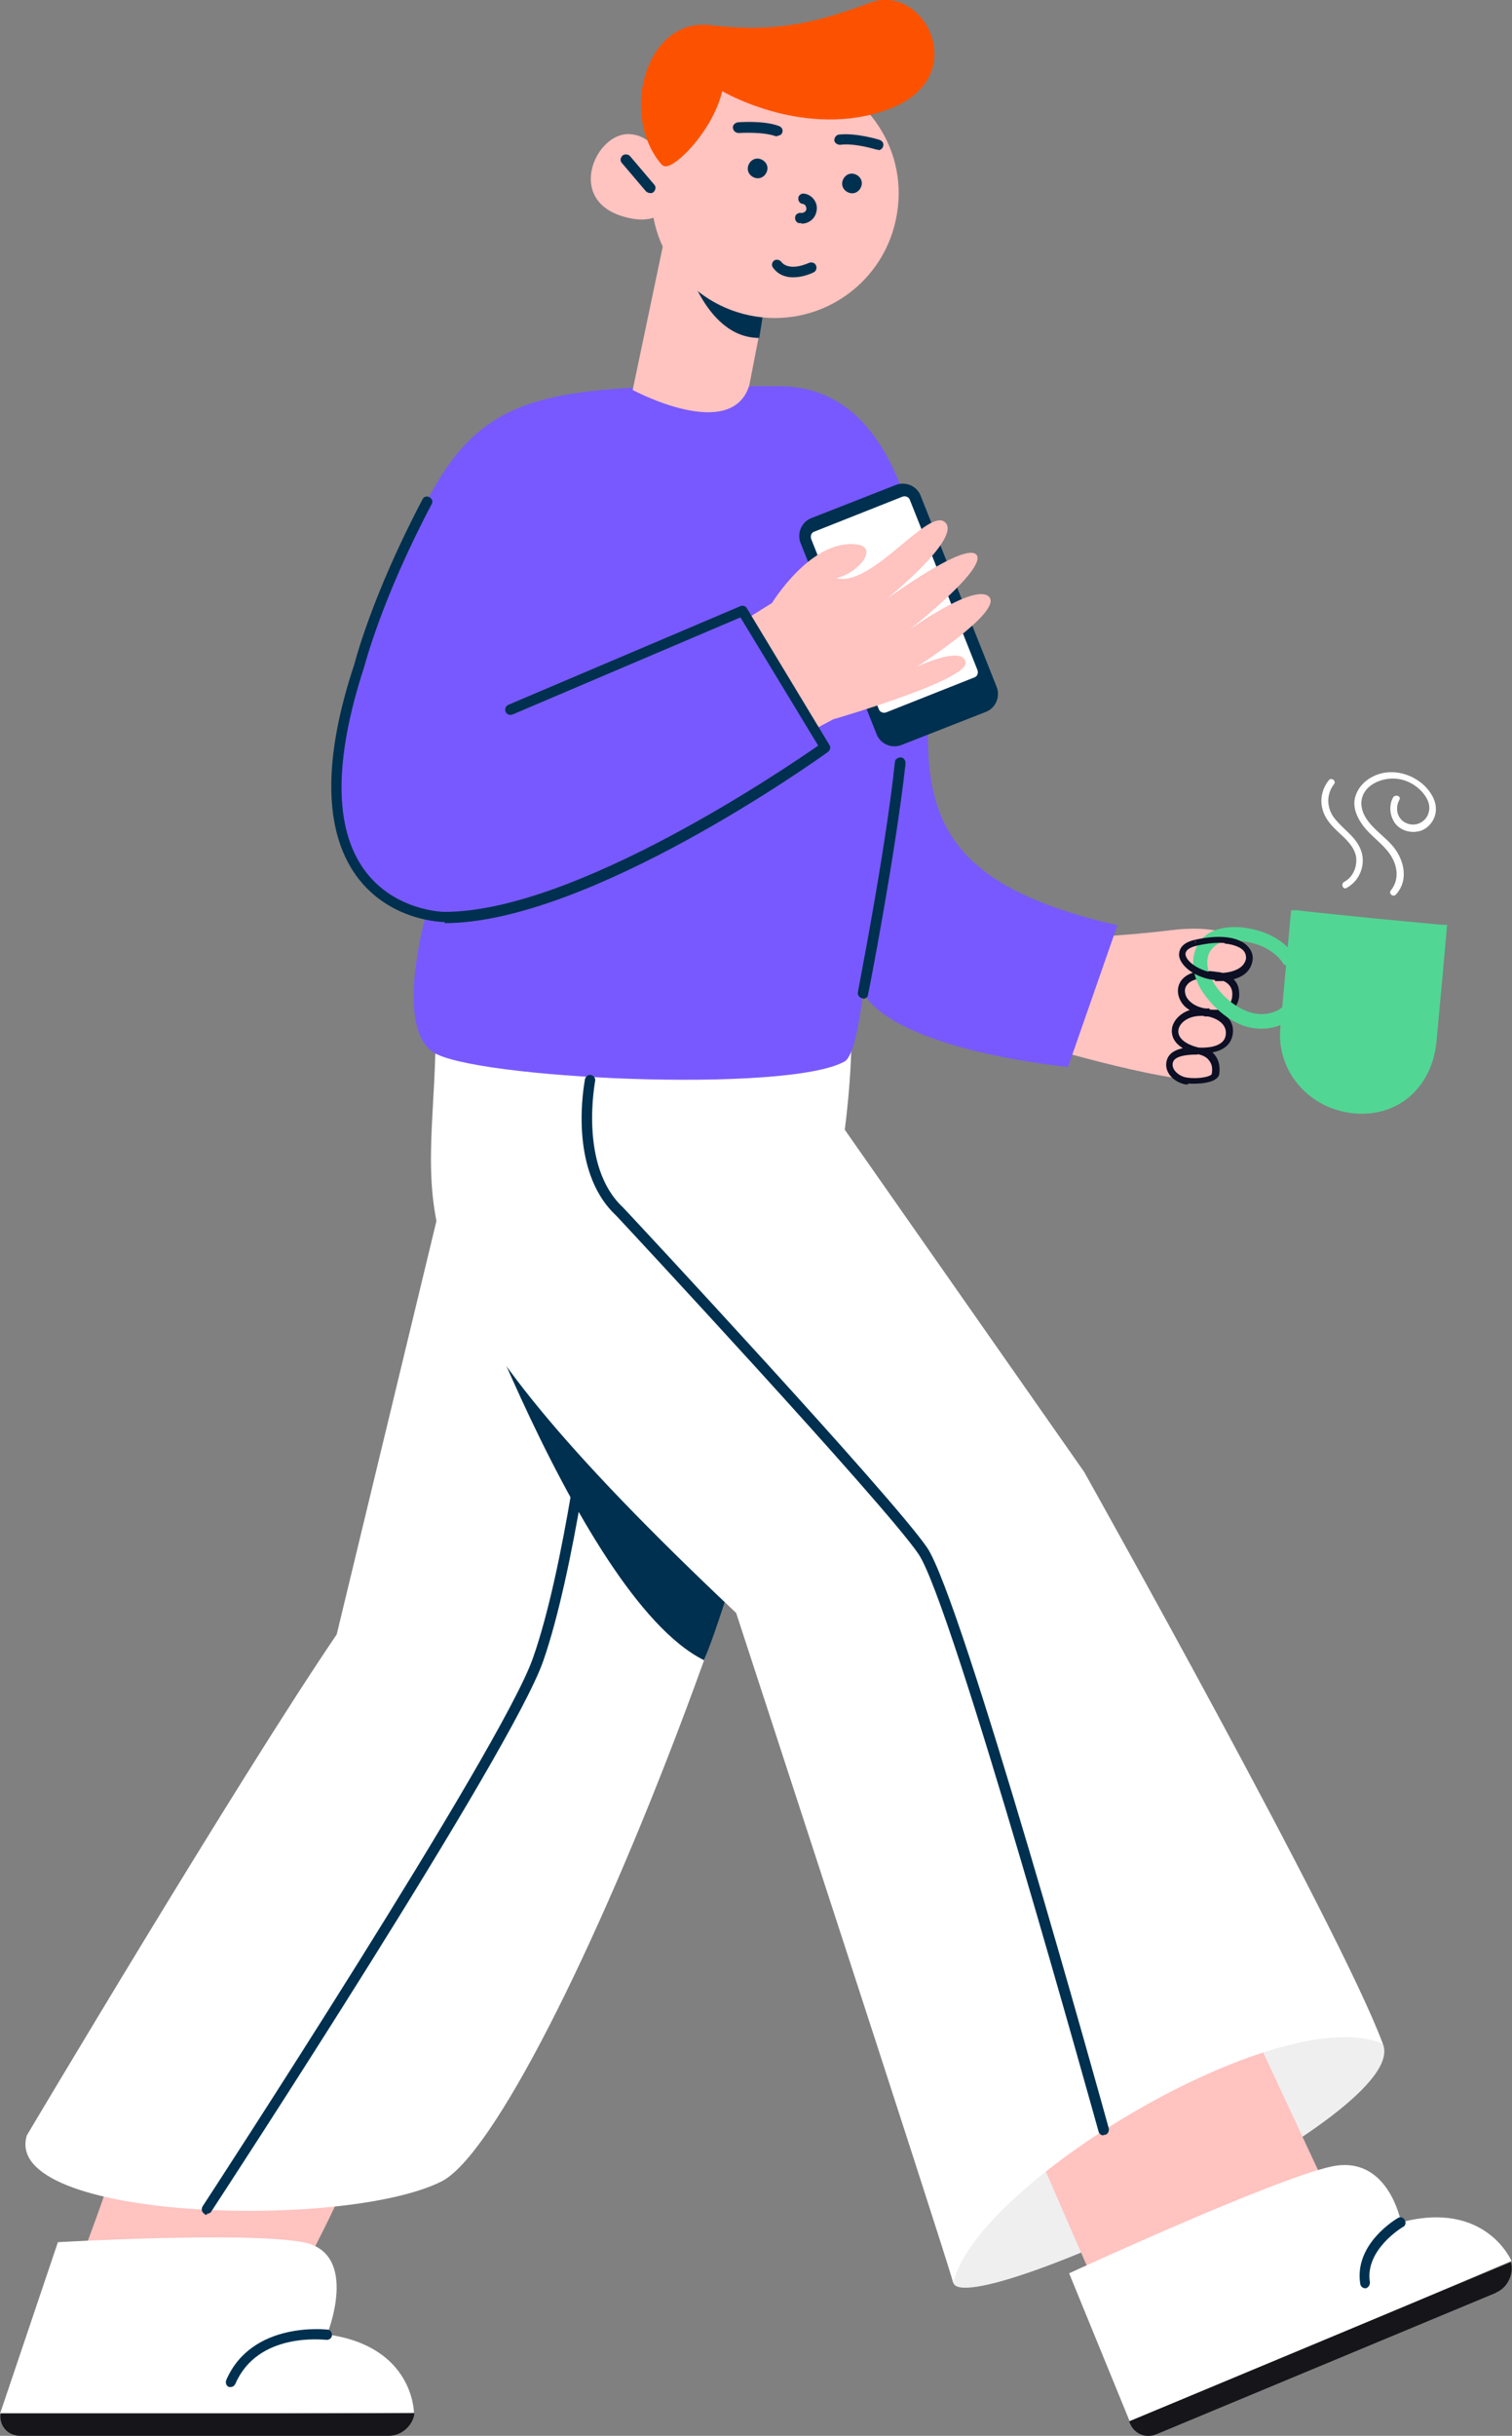 <?xml version="1.0" encoding="UTF-8"?>
<svg xmlns="http://www.w3.org/2000/svg" version="1.1" viewBox="0 0 282 454.1">
  <rect x="0" y="0" width="282" height="454.1" fill="#808080" stroke="none"/>
  <defs>
    <style>
      .cls-1 {
        fill: #ffc3c0;
      }

      .cls-2 {
        fill: #00304f;
      }

      .cls-3 {
        fill: #efefef;
      }

      .cls-4 {
        fill: #161519;
      }

      .cls-5 {
        fill: #2827ce;
      }

      .cls-6 {
        fill: #52d694;
      }

      .cls-7 {
        fill: #fff;
      }

      .cls-8 {
        fill: #0d0f24;
      }

      .cls-9 {
        fill: #fc5200;
      }

      .cls-10 {
        fill: #7859ff;
      }
    </style>
  </defs>
  <g>
    <g id="Layer_1">
      <path class="cls-1" d="M195.3,195.3s30.9,9.1,31.4,5c.5-4-3.2-4.4-3.2-4.4,0,0,5.1.6,5.7-2.9.6-3.4-3.9-4.2-3.9-4.2,0,0,4.6,1,5.1-2.7.5-3.8-3.5-4-3.5-4,0,0,5.8.5,6.1-3.2s-4.7-6.7-14.5-5.5-17.9,1.4-17.9,1.4"></path>
      <path class="cls-8" d="M221.5,202.2s0,0-.1,0c-1.9-.2-3.9-1.7-3.9-3.7,0-.8.3-1.5.8-2,.6-.6,1.5-.9,2.3-1.1-1.8-1.1-2.2-2.5-2-3.8.3-1.4,1.5-2.7,3.3-3.3-.9-.5-1.5-1.2-1.9-2.1-.5-1.2-.4-2.4.3-3.4.7-.9,2.4-2.3,6.7-1.6h0c.3,0,2.2.2,3.3,1.6.7.8.9,1.9.8,3.1-.2,1.2-.7,2-1.5,2.6-.4.3-.9.5-1.3.6,1.1.8,1.9,2,1.6,3.8-.4,2.2-2.2,3-3.8,3.3.2.1.3.3.5.5.7.9,1,2.1.8,3.5-.3,1.9-4.5,1.9-5.8,1.8h0ZM223.4,196.6c-.9,0-3.3,0-4.3.9-.3.3-.4.6-.4,1,0,1.2,1.5,2.3,2.8,2.4,2.1.3,4.4-.2,4.5-.7.2-1.1,0-1.9-.5-2.5-.7-1-2-1.1-2.1-1.2ZM224.6,189.4c-2.7-.2-4.5,1.1-4.8,2.5-.3,1.5,1.2,2.8,3.8,3.4.4,0,4.6.3,5-2.3.4-2.6-2.7-3.4-3.3-3.5,0,0,0,0,0,0-.2,0-.4,0-.7,0h0ZM225.6,188.2c.4,0,2.1.3,3.2-.5.5-.4.9-1,1-1.8.1-.9,0-1.6-.5-2.2-.8-1-2.4-1.2-2.4-1.2h0c-2.6-.4-4.7,0-5.5,1.1-.5.6-.5,1.3-.2,2.1.4.9,1.6,2,3.6,2.3.2,0,.5,0,.7,0h0s0,0,.1,0h0Z"></path>
      <g>
        <path class="cls-6" d="M239.2,179.4c-1.5-2-3.7-3.2-6.1-3.7-2.1-.5-5.1-.8-6.8.9-1.9,1.8-1.1,4.8.1,6.7,1.4,2.2,3.6,4.2,6.1,5.2,2.5,1,5.4.7,7.3-1.3.5-.5,1.4-.3,1.9.2.5.6.3,1.3-.2,1.9-2.2,2.3-5.6,2.9-8.6,2.2-3.3-.8-6.2-3.3-8.2-6-2-2.7-3-6.3-1.3-9.4,1.6-2.9,5.2-3.5,8.3-3.2,3.6.4,7.3,1.9,9.5,4.9,1,1.4-1,3.1-2,1.7h0Z"></path>
        <path class="cls-6" d="M252,207.5c-8-1-14-7.9-13.2-16l1.3-14.1.7-7.7h1.3c0,.1,14.1,1.5,14.1,1.5l12.6,1.2h1.1c0,.1-.9,10.1-.9,10.1l-1.1,11.8c-.8,8.1-6.9,14.3-16,13.2h0Z"></path>
        <g>
          <path class="cls-7" d="M260.5,166.6c2.2-2.6,1.4-6.2-.6-8.7-2-2.5-5.9-4.5-6-8.1,0-3.4,3.9-5,6.8-4.6,1.5.2,2.9.9,4,1.9,1.1,1,2.2,2.6,1.8,4.2-.4,1.9-2.4,2.9-4.1,2.2-1.8-.7-2.3-2.8-1.4-4.4.4-.7-.8-1.1-1.2-.4-.8,1.5-.6,3.4.4,4.8,1.1,1.4,3,1.9,4.7,1.4,1.6-.5,2.8-2.1,2.9-3.8.1-1.8-.9-3.4-2.1-4.6-2.6-2.5-6.7-3.4-9.9-1.6-1.5.8-2.7,2.2-3.1,3.9-.4,1.8.4,3.6,1.5,5.1,1.5,2,3.6,3.3,5,5.3,1.4,2,1.9,4.7.2,6.8-.5.6.5,1.4,1,.7h0Z"></path>
          <path class="cls-7" d="M247.8,145.5c-1.2,1.5-1.7,3.6-1.1,5.5.5,1.8,1.8,3.1,3.1,4.3,1.3,1.2,2.7,2.5,3.1,4.3.3,1.9-.5,3.9-2.2,4.8-.7.4-.2,1.6.5,1.1,1.6-.9,2.6-2.4,2.9-4.2.3-1.9-.4-3.6-1.6-5-1.2-1.4-2.7-2.5-3.8-4-1.3-1.9-1.3-4.3.1-6.1.5-.6-.5-1.4-1-.7h0Z"></path>
        </g>
      </g>
      <path class="cls-8" d="M226.6,182.7c-3.4-.3-6.5-2.5-6.7-4.6,0-.8.2-2.3,3-2.9v.6c.1,0,0-.6,0-.6,4.4-1,8-.6,9.7,1.1.8.8,1.2,1.8,1,2.8-.7,4.2-6.5,3.8-6.8,3.8,0,0-.2,0-.2,0h0ZM228.4,175.8c-1.3-.1-3,0-5.2.5-.8.2-2.1.6-2.1,1.6.1,1.4,2.8,3.3,5.8,3.5,0,0,4.9.3,5.5-2.7,0-.6-.1-1.1-.6-1.6-.3-.3-1.3-1-3.4-1.2h0Z"></path>
      <g>
        <g>
          <path class="cls-1" d="M65.7,403.9c-4.7,12-14.8,29.3-14.8,29.3,11.8,5.2,12.6,13.6,12.6,13.6,0,0-36.7.3-59.4.1,0,0,11.6-24.5,18.1-46.2l43.4,3.2h0Z"></path>
          <g>
            <path class="cls-7" d="M61,435.2c16.2,2.2,16.2,14.6,16.2,14.6,0,0-51.2.4-77.2.2l10.8-32s35-2,45.7,0c10.7,2,4.5,17.2,4.5,17.2h0Z"></path>
            <path class="cls-4" d="M72.4,454.1H3.8c-2.4,0-4-1.9-3.7-4.2h77.2c-.3,2.3-2.4,4.2-4.8,4.2Z"></path>
          </g>
        </g>
        <path class="cls-7" d="M158.8,192.2c.4,61.4-57.4,205-76.5,214.5-18.3,9.1-82.1,7.2-77.3-8.6,0,0,39.5-66.5,57.8-93.4l25.7-106.5,70.3-6h0Z"></path>
        <path class="cls-2" d="M43.1,445c-.1,0-.3,0-.4,0-.5-.2-.7-.8-.5-1.3,4.8-11.1,18.8-9.4,18.9-9.4.5,0,.9.6.8,1.1,0,.5-.6.9-1.1.8-.5,0-12.7-1.5-16.9,8.2-.2.4-.5.6-.9.6h0Z"></path>
        <path class="cls-2" d="M38.6,412.9c-.2,0-.4,0-.5-.2-.5-.3-.6-.9-.3-1.4.6-.9,55.8-85.5,61.6-102.2,5.9-16.7,9.8-48.6,9.8-48.9,0-.5.5-.9,1.1-.9.5,0,.9.5.9,1.1,0,.3-4,32.4-9.9,49.3-5.9,16.9-59.6,99.1-61.9,102.6-.2.3-.5.4-.8.4h0Z"></path>
        <path class="cls-2" d="M81.1,220.7s26,76.8,50.2,88.8c3.3-7.8,8.3-25.5,8.3-25.5l-58.5-63.3h0Z"></path>
        <path class="cls-3" d="M177.8,425.6c2.6,7.2,85.9-31.3,80.1-44.6s-86.9,20.1-80.1,44.6Z"></path>
        <g>
          <path class="cls-1" d="M231.1,373l20.2,43.3c12.9.2,16.9,7.7,16.9,7.7,0,0-33.8,14.4-54.8,23l-23.1-53.1,40.8-20.9h0Z"></path>
          <g>
            <path class="cls-7" d="M261.3,414.3c15.8-4.2,20.6,7.2,20.6,7.2,0,0-47.1,20.1-71.2,29.9l-11.3-27.6s38.2-17.6,48.9-19.9c10.7-2.3,13,10.4,13,10.4h0Z"></path>
            <path class="cls-4" d="M279.1,427.4l-63.4,26.4c-2.2.9-4.4-.2-5.1-2.4h0l71.2-29.7h0c.6,2.2-.6,4.8-2.8,5.7h0Z"></path>
          </g>
          <path class="cls-2" d="M254.7,426.6c-.5,0-.9-.3-1-.8-1.2-7.5,6.7-12.1,7-12.3.5-.3,1.1-.1,1.3.4.3.5.1,1.1-.4,1.3,0,0-7.1,4.2-6.1,10.3,0,.5-.3,1-.8,1.1,0,0-.1,0-.2,0h0Z"></path>
        </g>
        <path class="cls-7" d="M81.2,196.2c-.9,32.2-9.3,42.8,56.1,104.5,0,0,37.9,115.9,40.5,124.9,4.2-18.6,60.9-52.7,80.1-44.6-7.8-21.2-55.7-106.6-55.7-106.6l-54.8-78.3h-66.1Z"></path>
        <path class="cls-10" d="M161,185.1c-.9,6.9-2,12-3.5,12.8-10.8,6-69.6,3.2-76.8-1.8s-1.2-25.7-1.2-25.7c0,0-27-4.2-12.5-46.4,0,0,3-12.2,12.6-30.6,4.7-8.9,10-15.5,20.7-18.6,11.3-3.3,28.3-2.8,45-2.8,32.6,0,27.8,62.7,27.8,62.7-.6,19.6,5.4,30.9,35.3,37.8l-9.2,26.4s-31.8-2.9-38.3-13.9Z"></path>
        <g>
          <path class="cls-1" d="M139.7,72.1l2.6-13.4-18.3-14.6-6,28.6s18.2,9.8,21.7-.7h0Z"></path>
          <path class="cls-2" d="M127.3,46.8s3.7,16.2,14.3,16.2l.7-4.3-15-12h0Z"></path>
          <path class="cls-1" d="M167.3,39.8c-2,12.6-13.8,21.2-26.4,19.2-12.6-2-21.2-13.8-19.1-26.4s13.8-21.2,26.4-19.2c12.6,2,21.2,13.8,19.1,26.4Z"></path>
          <path class="cls-2" d="M145,25.4c-.1,0-.2,0-.3,0-2.5-.9-6.8-.6-6.9-.6-.5,0-1-.3-1.1-.9s.4-1,.9-1.1c.2,0,4.8-.4,7.7.7.5.2.8.7.6,1.2-.1.4-.5.6-.9.6h0Z"></path>
          <path class="cls-2" d="M163.8,27.9c0,0-.2,0-.3,0,0,0-4.2-1.3-6.8-.9-.5,0-1-.3-1.1-.8,0-.5.3-1,.8-1.1,3.1-.4,7.5.9,7.7,1,.5.2.8.7.6,1.2-.1.4-.5.7-.9.7h0Z"></path>
          <path class="cls-2" d="M143.1,31.7c-.2,1-1.1,1.7-2.1,1.5s-1.7-1.1-1.5-2.1,1.1-1.7,2.1-1.5,1.7,1.1,1.5,2.1Z"></path>
          <path class="cls-2" d="M149.5,41.6c-.1,0-.3,0-.4,0-.5,0-.9-.6-.8-1.1,0-.5.6-.9,1.1-.8.5,0,.9-.2,1-.7,0-.5-.2-.9-.7-1-.5,0-.9-.6-.8-1.1,0-.5.6-.9,1.1-.8,1.5.2,2.6,1.7,2.3,3.2-.2,1.4-1.4,2.4-2.8,2.4h0Z"></path>
          <path class="cls-2" d="M160.7,34.5c-.2,1-1.1,1.7-2.1,1.5s-1.7-1.1-1.5-2.1,1.1-1.7,2.1-1.5,1.7,1.1,1.5,2.1Z"></path>
          <path class="cls-1" d="M125.6,34s-2.2-8.8-8.3-9-11.6,11.8-1.6,15.2c5.4,1.8,7.4-.3,7.4-.3"></path>
          <path class="cls-2" d="M121.3,36c-.3,0-.5-.1-.8-.3l-4.5-5.3c-.4-.4-.3-1,.1-1.4.4-.3,1-.3,1.4.1l4.5,5.3c.4.4.3,1-.1,1.4-.2.2-.4.2-.6.2h0Z"></path>
          <path class="cls-9" d="M123.6,30.8c1.4,1.6,9.3-6.1,11.1-13.8,0,0,15.6,9.2,31.2,3.3,15.6-5.9,6.5-23.6-3.6-19.8-10.2,3.8-17.6,5.6-29.8,4.2-12.1-1.5-17.1,16.9-9,26.1h0Z"></path>
          <path class="cls-2" d="M147.9,51.7c-2.7,0-3.7-1.8-3.8-1.9-.3-.5,0-1.1.4-1.3.5-.2,1,0,1.3.4,0,0,1.2,1.8,5.1.1.5-.2,1.1,0,1.3.5.2.5,0,1.1-.5,1.3-1.5.7-2.8.9-3.8.9h0Z"></path>
        </g>
        <path class="cls-2" d="M151.3,96.6l15.8-6.2c1.8-.7,3.9.2,4.6,2l14.2,35.7c.7,1.8-.2,3.9-2,4.6l-15.8,6.2c-1.8.7-3.9-.2-4.6-2l-14.2-35.7c-.7-1.8.2-3.9,2-4.6Z"></path>
        <path class="cls-7" d="M168.3,92.6c.5-.2,1.2,0,1.4.6l12.6,31.7c.2.6,0,1.2-.6,1.4l-16.4,6.5c-.5.2-1.2,0-1.4-.6l-12.6-31.7c-.2-.6,0-1.2.6-1.4"></path>
        <path class="cls-1" d="M132.2,119.8l8.7,22.3s9-5.1,14.5-8c0,0,25.2-7.3,24.7-10.6-.5-3.3-9.1.8-9.1.8,0,0,16-10.2,13.5-13-2.5-2.8-14.9,6.1-14.9,6.1,0,0,14.7-11.5,12.5-14-2.2-2.4-16.9,8.4-16.9,8.4,0,0,14.2-11.4,11.1-14.4s-13.6,12.1-20.3,10.4c4.3-1.1,7.9-5.8,3.8-6.3-8.5-1.1-15.8,10.9-15.8,10.9l-11.8,7.4h0Z"></path>
        <g>
          <path class="cls-10" d="M79.7,93.5c-9.7,18.4-12.6,30.6-12.6,30.6-15.3,46.7,16,46.8,16,46.8,26.9,0,71-31.7,71-31.7l-15.4-25.5-43.3,18.4"></path>
          <path class="cls-2" d="M83,171.9c-.4,0-10.4-.1-16.6-8.7-6-8.4-6.2-21.7-.3-39.4,0,0,3.1-12.5,12.7-30.7.2-.5.8-.7,1.3-.4s.7.8.4,1.3c-9.5,18-12.5,30.2-12.6,30.4-5.6,17.2-5.6,29.9,0,37.7,5.6,7.8,14.9,7.9,15,7.9,24.4,0,63.8-26.9,69.7-31l-14.5-23.9-42.5,18.1c-.5.2-1.1,0-1.3-.5s0-1.1.5-1.3l43.3-18.4c.4-.2,1,0,1.2.4l15.4,25.5c.3.4.1,1-.3,1.3-1.8,1.3-44.6,31.9-71.5,31.9h0Z"></path>
        </g>
        <g>
          <path class="cls-5" d="M161,185.1s5-25.8,7-43"></path>
          <path class="cls-2" d="M161,186.1c0,0-.1,0-.2,0-.5-.1-.9-.6-.8-1.1,0-.3,5.1-25.9,6.9-42.9,0-.5.5-.9,1.1-.9.5,0,.9.5.9,1.1-1.9,17.1-6.9,42.8-7,43.1,0,.5-.5.8-1,.8h0Z"></path>
        </g>
        <path class="cls-2" d="M205.8,398.1c-.4,0-.8-.3-.9-.7-.3-1-27.3-98.5-33.6-107.7-6.4-9.4-55.9-62.6-56.4-63.1-9.1-8.5-5.9-24.7-5.8-25.4.1-.5.6-.9,1.1-.8s.9.6.8,1.1c0,.2-3.1,15.9,5.2,23.6,2.1,2.2,50.2,53.9,56.7,63.4,6.5,9.5,32.8,104.3,33.9,108.3.1.5-.2,1.1-.7,1.2,0,0-.2,0-.3,0h0Z"></path>
      </g>
    </g>
  </g>
</svg>
